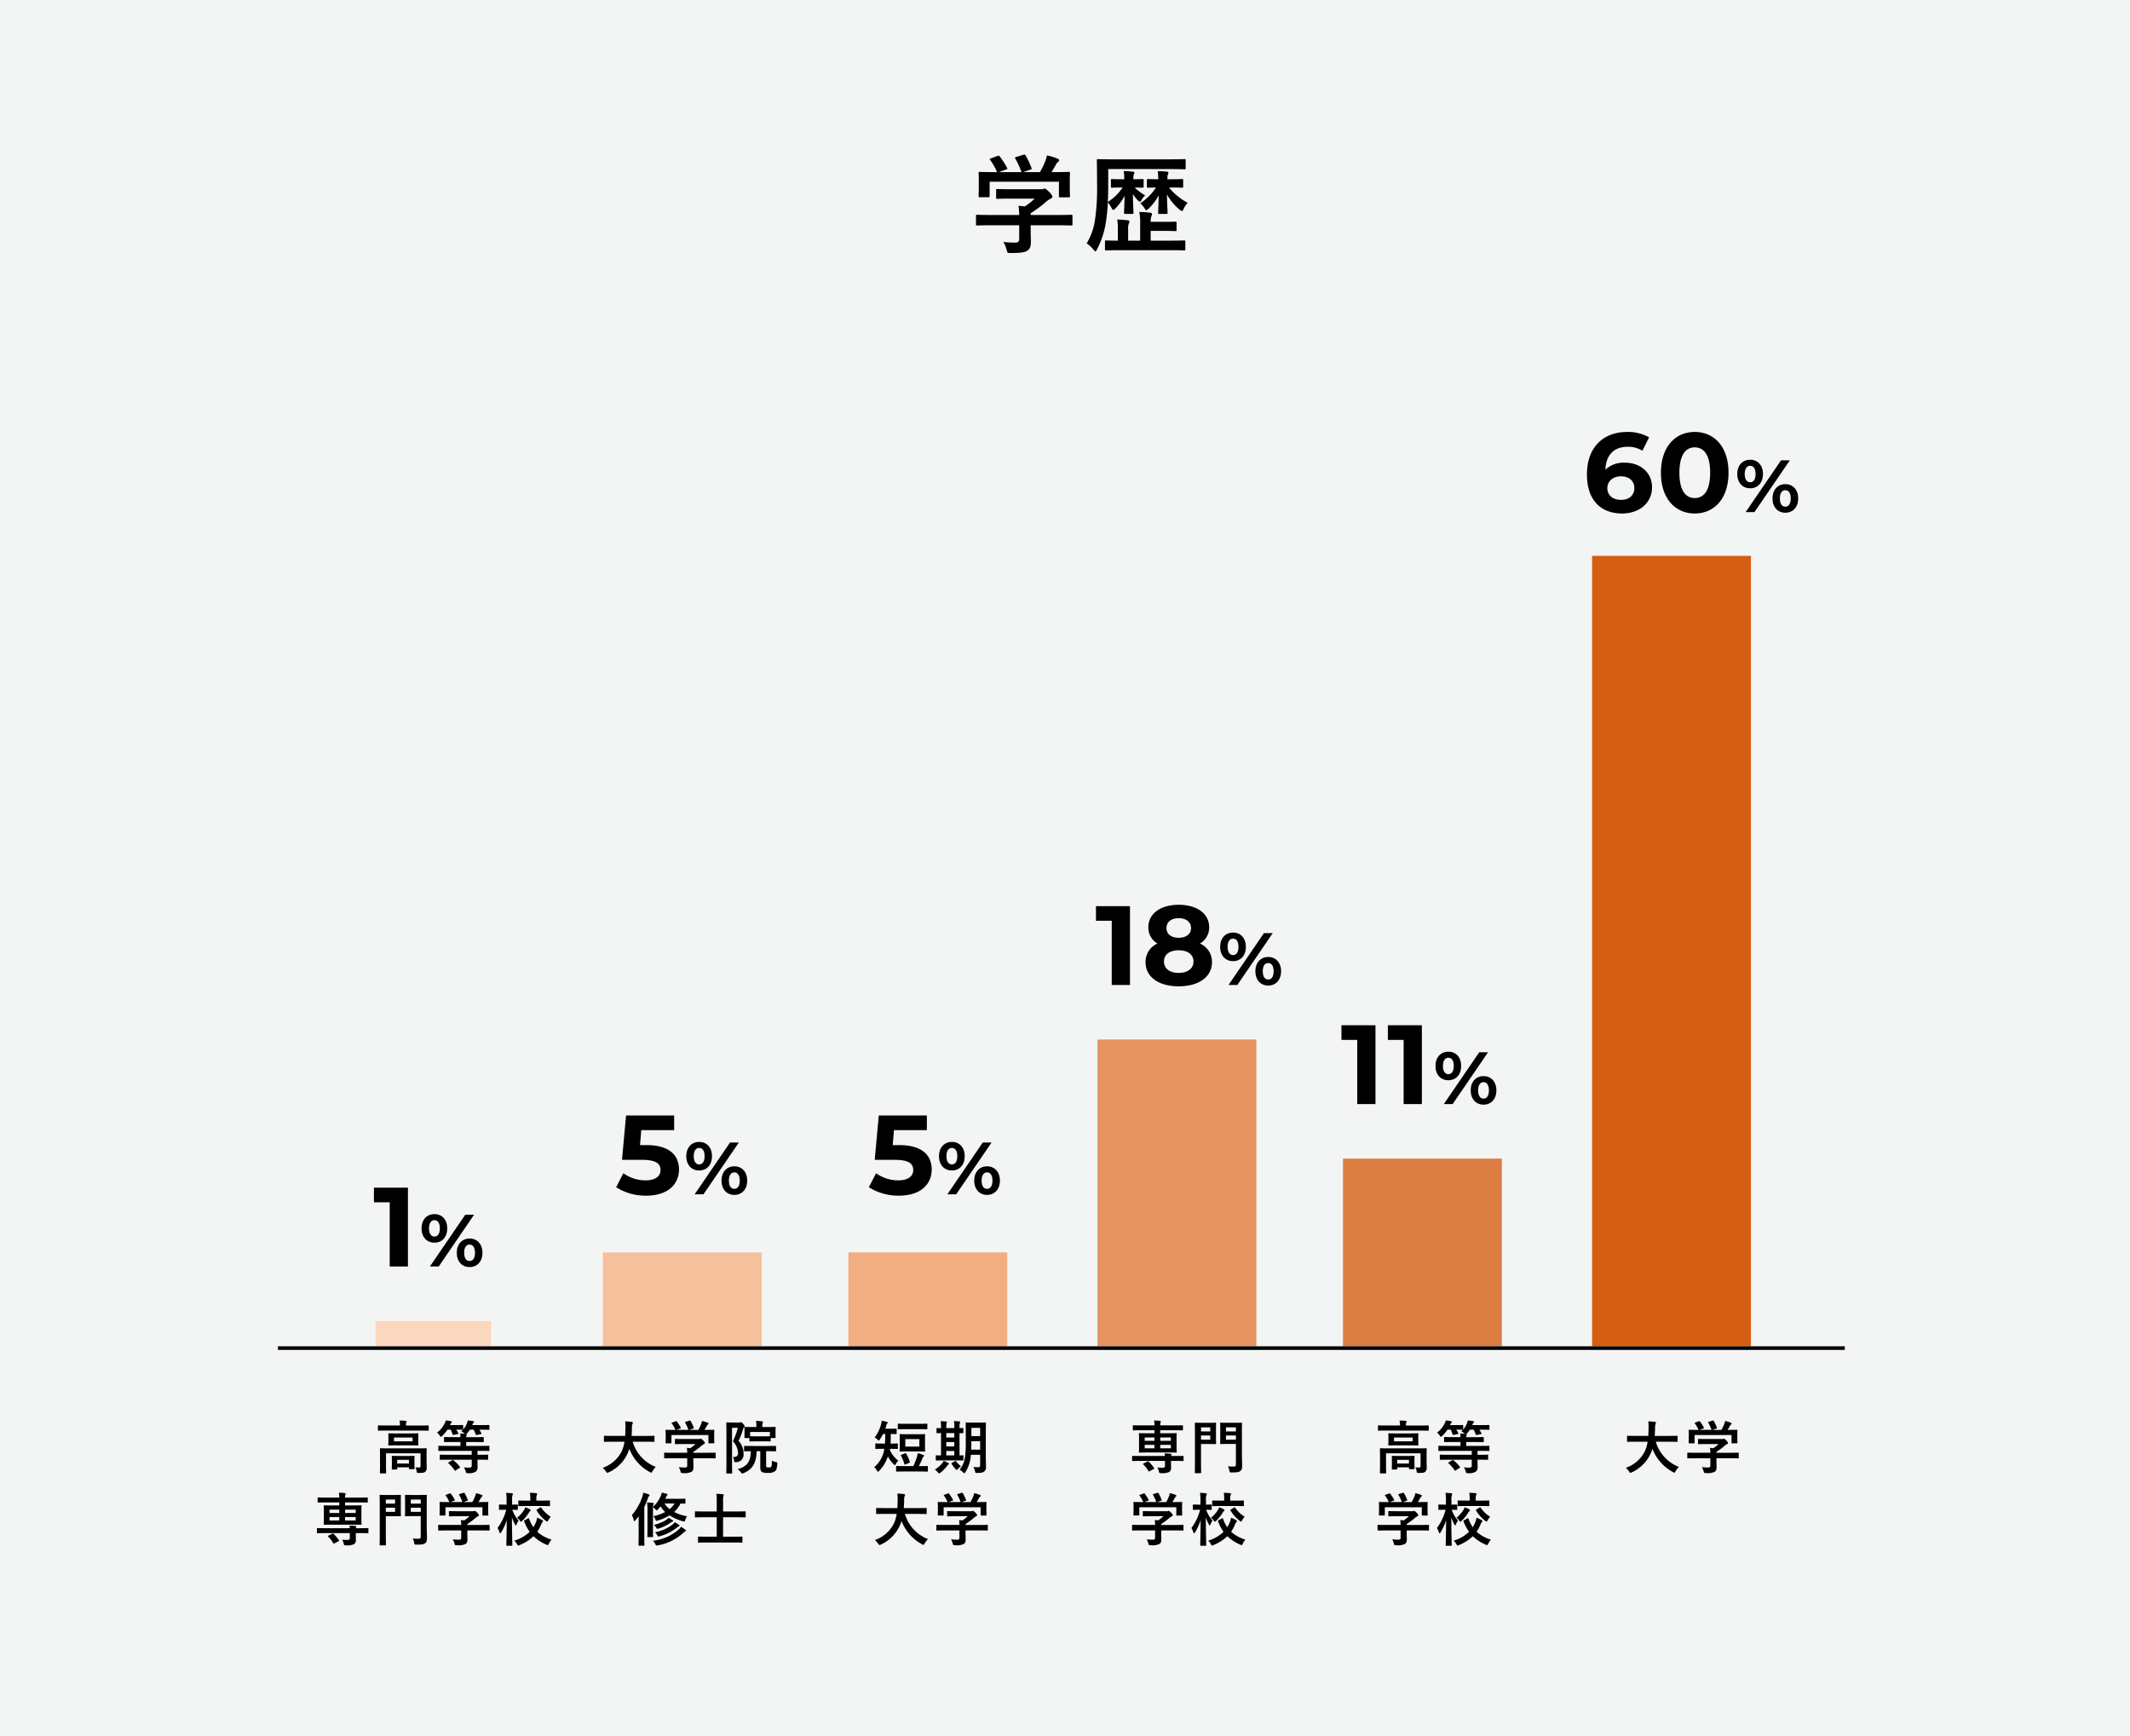 <svg xmlns="http://www.w3.org/2000/svg" width="590" height="481" viewBox="0 0 590 481">
  <g id="グループ_1" data-name="グループ 1" transform="translate(-976 -1142)">
    <path id="長方形_767_のコピー_10" data-name="長方形 767 のコピー 10" d="M0,0H590V481H0Z" transform="translate(976 1142)" fill="#f3f4f4"/>
    <path id="パス_2" data-name="パス 2" d="M-9.712-7.552a9.671,9.671,0,0,1-.864,2.832A9.261,9.261,0,0,1-15.76-.32,4.956,4.956,0,0,1-14.848.688c.176.272.24.368.368.368A1.278,1.278,0,0,0-14.1.928a10.5,10.5,0,0,0,5.12-4.992A9.3,9.3,0,0,0-8.368-5.6,12.26,12.26,0,0,0-2.672.864a1.029,1.029,0,0,0,.368.16c.128,0,.192-.128.336-.4a5.336,5.336,0,0,1,.928-1.2,10.681,10.681,0,0,1-6.4-6.976h3.824c1.44,0,1.936.032,2.032.032.16,0,.176-.016.176-.192V-9.024c0-.16-.016-.176-.176-.176-.1,0-.592.032-2.032.032H-7.744c.064-.688.08-1.424.1-2.208A2.768,2.768,0,0,1-7.5-12.5a.672.672,0,0,0,.1-.336c0-.112-.128-.192-.288-.224a18.409,18.409,0,0,0-1.84-.128,12.535,12.535,0,0,1,.08,1.856c-.016.784-.032,1.5-.08,2.16H-13.2c-1.44,0-1.936-.032-2.032-.032-.16,0-.176.016-.176.176v1.312c0,.176.016.192.176.192.1,0,.592-.032,2.032-.032ZM7.664-2.976v2c0,.448-.176.56-.624.56a15.566,15.566,0,0,1-1.712-.1A4.826,4.826,0,0,1,5.808.656c.128.48.128.464.624.464A4.512,4.512,0,0,0,8.88.768C9.264.5,9.392.144,9.392-.544c0-.416-.032-1.008-.032-1.392v-1.04h4c1.424,0,1.9.032,2,.032.16,0,.176-.016.176-.176V-4.352c0-.16-.016-.176-.176-.176-.1,0-.576.032-2,.032h-4v-.256A18.954,18.954,0,0,0,11.6-6.416a3.829,3.829,0,0,1,.768-.528A.255.255,0,0,0,12.56-7.2c0-.144-.128-.352-.448-.688-.4-.384-.56-.512-.688-.512a.521.521,0,0,0-.208.064,1,1,0,0,1-.384.032H6.5c-1.472,0-1.984-.032-2.064-.032-.16,0-.176.016-.176.176v1.12c0,.144.016.16.176.16.08,0,.592-.032,2.064-.032H9.952A10.013,10.013,0,0,1,8.5-5.76l-.928-.1a11.568,11.568,0,0,1,.1,1.36H3.456c-1.424,0-1.9-.032-2-.032-.16,0-.176.016-.176.176V-3.12c0,.16.016.176.176.176.1,0,.576-.032,2-.032ZM3.488-12.864c-.192.064-.208.1-.112.24A9.285,9.285,0,0,1,4.4-10.832H3.968c-1.488,0-2.016-.032-2.112-.032-.176,0-.192.016-.192.176,0,.112.032.4.032.992V-9.1c0,1.44-.032,1.7-.032,1.808,0,.16.016.176.192.176H3.12c.16,0,.176-.016.176-.176V-9.408h10.24V-7.3c0,.176.016.192.176.192h1.264c.176,0,.192-.016.192-.192,0-.1-.032-.352-.032-1.792v-.736c0-.464.032-.768.032-.864,0-.16-.016-.176-.192-.176-.1,0-.624.032-2.112.032h-.416c.24-.384.432-.72.656-1.136a1.2,1.2,0,0,1,.3-.368.3.3,0,0,0,.16-.24c0-.1-.08-.176-.224-.24a8.038,8.038,0,0,0-1.584-.48,5.3,5.3,0,0,1-.24.848,12.645,12.645,0,0,1-.784,1.616H8.272l1.04-.368c.224-.08.224-.1.176-.24a12.491,12.491,0,0,0-.88-1.856c-.08-.128-.128-.16-.32-.1l-1.056.32c-.192.064-.24.08-.144.24a12.375,12.375,0,0,1,.912,2H4.672l1.056-.384c.224-.08.224-.1.144-.256A12.029,12.029,0,0,0,4.8-13.136c-.1-.128-.144-.16-.352-.08Z" transform="translate(1442.092 1548.994)"/>
    <path id="パス_3" data-name="パス 3" d="M-1.936-3.744c0-1.168.032-1.728.032-1.824,0-.16-.016-.176-.176-.176-.112,0-.64.032-2.16.032h-8.288c-1.52,0-2.048-.032-2.16-.032-.16,0-.176.016-.176.176,0,.1.032.576.032,1.7v3.1c0,1.232-.032,1.712-.032,1.808,0,.16.016.176.176.176h1.376c.16,0,.176-.016.176-.176,0-.08-.032-.624-.032-1.808V-4.352H-3.6v3.5c0,.336-.144.448-.4.448A8.919,8.919,0,0,1-5.024-.464,3.724,3.724,0,0,1-4.688.592c.08.464.1.5.592.5,1.152,0,1.52-.08,1.808-.336A1.473,1.473,0,0,0-1.9-.4c0-.5-.032-1.168-.032-2.032ZM-10.3-9.856c-1.456,0-1.968-.032-2.064-.032-.16,0-.176.016-.176.176,0,.112.032.352.032,1.04V-7.7c0,.656-.032.912-.032,1.008,0,.16.016.176.176.176.1,0,.608-.032,2.064-.032h3.856c1.456,0,1.968.032,2.064.032.16,0,.176-.016.176-.176,0-.1-.032-.352-.032-1.008v-.976c0-.688.032-.928.032-1.04,0-.16-.016-.176-.176-.176-.1,0-.608.032-2.064.032Zm4.5,2.192H-10.96V-8.72h5.152Zm2.256-2.976c1.44,0,1.936.032,2.032.032.16,0,.176-.016.176-.176V-11.9c0-.16-.016-.176-.176-.176-.1,0-.592.032-2.032.032h-4.1V-12.1a3.182,3.182,0,0,1,.064-.768.96.96,0,0,0,.112-.32c0-.08-.1-.144-.256-.16-.544-.048-1.1-.08-1.7-.08A5.483,5.483,0,0,1-9.312-12.1v.048H-13.2c-1.44,0-1.936-.032-2.032-.032-.16,0-.176.016-.176.176v1.12c0,.16.016.176.176.176.1,0,.592-.032,2.032-.032ZM-10.24.144c.16,0,.176-.016.176-.176V-.464h3.248v.336c0,.16.016.176.192.176H-5.44c.16,0,.176-.016.176-.176,0-.1-.032-.352-.032-1.792v-.7c0-.464.032-.752.032-.848,0-.16-.016-.176-.176-.176-.112,0-.528.032-1.728.032h-2.5c-1.216,0-1.632-.032-1.728-.032-.16,0-.176.016-.176.176,0,.1.032.4.032,1.008v.592c0,1.472-.032,1.728-.032,1.84,0,.16.016.176.176.176Zm.176-2.688h3.248V-1.52h-3.248Zm20.64-.032v1.552c0,.48-.176.64-.64.64A10.242,10.242,0,0,1,8.384-.448,3.577,3.577,0,0,1,8.912.672c.112.48.112.48.608.48a3.59,3.59,0,0,0,2.144-.4A1.5,1.5,0,0,0,12.192-.64c0-.528-.016-1.136-.016-1.7v-.24h.656c1.5,0,2.016.032,2.112.032.16,0,.176-.016.176-.176V-3.776c0-.176-.016-.192-.176-.192-.1,0-.608.032-2.112.032h-.656V-5.024h1.1c1.44,0,1.936.032,2.032.032.144,0,.16-.016.16-.176V-6.256c0-.16-.016-.176-.16-.176-.1,0-.592.032-2.032.032H9.04V-7.472h2.48c1.584,0,2.128.032,2.224.032.144,0,.16-.016.16-.176V-8.672c0-.16-.016-.176-.16-.176-.1,0-.64.032-2.224.032H9.04a1.377,1.377,0,0,1,.08-.48.593.593,0,0,0,.064-.24c0-.048-.048-.1-.112-.128A1.445,1.445,0,0,0,9.3-9.888a8.417,8.417,0,0,0,.768-1.008h1.024a6.81,6.81,0,0,1,.576,1.312c.048.176.08.192.32.144l1.1-.208c.208-.032.24-.08.176-.224a7.123,7.123,0,0,0-.592-1.024h.5c1.5,0,2.032.032,2.128.032.16,0,.176-.016.176-.176V-12c0-.176-.016-.192-.176-.192-.1,0-.624.032-2.128.032H10.72a2.137,2.137,0,0,1,.112-.288,1.214,1.214,0,0,1,.24-.368.361.361,0,0,0,.128-.256c0-.064-.048-.144-.224-.176-.384-.08-.992-.16-1.488-.208a3.52,3.52,0,0,1-.256.816,5.589,5.589,0,0,1-1.024,1.7V-12c0-.176-.016-.192-.192-.192-.1,0-.528.032-1.84.032H4.56a1.615,1.615,0,0,1,.112-.24.781.781,0,0,1,.256-.384.352.352,0,0,0,.144-.256c0-.08-.064-.16-.224-.192-.448-.1-1.008-.176-1.456-.224a3.226,3.226,0,0,1-.288.768A7.635,7.635,0,0,1,.976-10.064a3.61,3.61,0,0,1,.736.8c.144.224.224.32.32.32s.192-.08.352-.224A9.612,9.612,0,0,0,3.856-10.9h.88a7.357,7.357,0,0,1,.528,1.3c.048.176.08.192.32.144L6.7-9.664c.208-.032.224-.08.16-.224A7.719,7.719,0,0,0,6.3-10.9c1.2,0,1.616.032,1.712.032h.112a5.913,5.913,0,0,1-.448.448,3.992,3.992,0,0,1,.88.56l.112.112c-.368-.048-.832-.08-1.3-.1a5.9,5.9,0,0,1,.08,1.024H5.312c-1.568,0-2.128-.032-2.224-.032-.16,0-.176.016-.176.176v1.056c0,.16.016.176.176.176.1,0,.656-.032,2.224-.032H7.456V-6.4H3.536c-1.44,0-1.92-.032-2.016-.032-.176,0-.192.016-.192.176v1.088c0,.16.016.176.192.176.1,0,.576-.032,2.016-.032h7.04v1.088H4c-1.488,0-2-.032-2.1-.032-.16,0-.176.016-.176.192V-2.72c0,.16.016.176.176.176.1,0,.608-.032,2.1-.032Zm-6.368.72c-.192.128-.208.16-.08.272A10.807,10.807,0,0,1,5.856.384c.08.144.1.128.32-.016L7.216-.32c.176-.128.176-.16.064-.288a9.823,9.823,0,0,0-1.792-1.84c-.064-.048-.1-.08-.144-.08s-.1.032-.192.1ZM-9.136,17.024v2c0,.448-.176.56-.624.56a15.566,15.566,0,0,1-1.712-.1,4.826,4.826,0,0,1,.48,1.168c.128.48.128.464.624.464a4.512,4.512,0,0,0,2.448-.352c.384-.272.512-.624.512-1.312,0-.416-.032-1.008-.032-1.392v-1.04h4c1.424,0,1.9.032,2,.032.16,0,.176-.016.176-.176V15.648c0-.16-.016-.176-.176-.176-.1,0-.576.032-2,.032h-4v-.256A18.954,18.954,0,0,0-5.2,13.584a3.829,3.829,0,0,1,.768-.528A.255.255,0,0,0-4.24,12.8c0-.144-.128-.352-.448-.688-.4-.384-.56-.512-.688-.512a.521.521,0,0,0-.208.064,1,1,0,0,1-.384.032H-10.3c-1.472,0-1.984-.032-2.064-.032-.16,0-.176.016-.176.176v1.12c0,.144.016.16.176.16.08,0,.592-.032,2.064-.032h3.456A10.013,10.013,0,0,1-8.3,14.24l-.928-.1a11.568,11.568,0,0,1,.1,1.36h-4.208c-1.424,0-1.9-.032-2-.032-.16,0-.176.016-.176.176V16.88c0,.16.016.176.176.176.1,0,.576-.032,2-.032Zm-4.176-9.888c-.192.064-.208.1-.112.24A9.285,9.285,0,0,1-12.4,9.168h-.432c-1.488,0-2.016-.032-2.112-.032-.176,0-.192.016-.192.176,0,.112.032.4.032.992V10.9c0,1.44-.032,1.7-.032,1.808,0,.16.016.176.192.176h1.264c.16,0,.176-.016.176-.176V10.592h10.24V12.7c0,.176.016.192.176.192h1.264c.176,0,.192-.016.192-.192,0-.1-.032-.352-.032-1.792v-.736c0-.464.032-.768.032-.864,0-.16-.016-.176-.192-.176-.1,0-.624.032-2.112.032h-.416c.24-.384.432-.72.656-1.136a1.2,1.2,0,0,1,.3-.368.3.3,0,0,0,.16-.24c0-.1-.08-.176-.224-.24A8.038,8.038,0,0,0-5.04,6.7a5.3,5.3,0,0,1-.24.848,12.645,12.645,0,0,1-.784,1.616H-8.528l1.04-.368c.224-.08.224-.1.176-.24A12.491,12.491,0,0,0-8.192,6.7c-.08-.128-.128-.16-.32-.1l-1.056.32c-.192.064-.24.08-.144.24a12.375,12.375,0,0,1,.912,2h-3.328l1.056-.384c.224-.08.224-.1.144-.256A12.029,12.029,0,0,0-12,6.864c-.1-.128-.144-.16-.352-.08ZM4.832,21.264c.176,0,.192-.016.192-.192,0-.272-.1-3.52-.112-7.68a10.452,10.452,0,0,0,.864,2c.1.176.16.256.224.256s.112-.1.192-.288a4.286,4.286,0,0,1,.576-1.04A10.224,10.224,0,0,1,5.008,11.3c.944,0,1.264.032,1.36.032.16,0,.176-.016.176-.192V10c0-.144-.016-.16-.176-.16-.1,0-.416.032-1.408.032v-1.1a4.041,4.041,0,0,1,.112-1.536.82.82,0,0,0,.1-.352c0-.08-.112-.144-.272-.16a15.365,15.365,0,0,0-1.6-.112A12.2,12.2,0,0,1,3.424,8.8V9.872H3.056c-1.1,0-1.456-.032-1.552-.032-.16,0-.176.016-.176.16v1.136c0,.176.016.192.176.192.1,0,.448-.032,1.552-.032h.272a14.439,14.439,0,0,1-2.4,5.056,5.265,5.265,0,0,1,.544,1.2c.064.192.112.272.176.272.08,0,.16-.08.256-.24a13.391,13.391,0,0,0,1.568-3.456c-.016,3.68-.112,6.672-.112,6.944,0,.176.016.192.176.192Zm3.632-7.072c-.208.112-.24.128-.176.288a12.3,12.3,0,0,0,1.536,2.928,10.4,10.4,0,0,1-4.272,2.448,3.229,3.229,0,0,1,.768.96c.144.272.208.384.32.384a1.052,1.052,0,0,0,.384-.128,11.821,11.821,0,0,0,3.856-2.448,12,12,0,0,0,3.568,2.336,1.1,1.1,0,0,0,.368.128c.128,0,.192-.112.32-.384a5.107,5.107,0,0,1,.736-1.136,10.443,10.443,0,0,1-3.952-2.176,11.2,11.2,0,0,0,1.072-1.984,2.027,2.027,0,0,1,.368-.672.437.437,0,0,0,.176-.32c0-.08-.064-.144-.224-.24A8.959,8.959,0,0,0,11.9,13.5a5.4,5.4,0,0,1-.4,1.376,7.681,7.681,0,0,1-.656,1.248A9.958,9.958,0,0,1,9.68,13.792c-.064-.176-.1-.208-.288-.112Zm4.688-3.936c1.5,0,2.016.032,2.112.032.176,0,.192-.016.192-.176V8.9c0-.16-.016-.176-.192-.176-.1,0-.608.032-2.112.032H11.68V8.288A2.5,2.5,0,0,1,11.808,7.2a.75.75,0,0,0,.1-.336c0-.064-.112-.144-.272-.16-.528-.064-1.152-.1-1.744-.112A9.233,9.233,0,0,1,10,8.288v.464H8.976c-1.5,0-2.032-.032-2.128-.032-.16,0-.176.016-.176.176v1.216c0,.16.016.176.176.176.1,0,.624-.032,2.128-.032Zm-1.264.944c-.192.112-.224.144-.128.288a10.132,10.132,0,0,0,2.576,2.9c.16.128.256.192.336.192.1,0,.16-.1.288-.352a4.827,4.827,0,0,1,.72-.992,8.533,8.533,0,0,1-2.624-2.5c-.112-.16-.144-.16-.336-.048Zm-3.28-.592a3.749,3.749,0,0,1-.352.768A8.4,8.4,0,0,1,6.336,13.5a3.581,3.581,0,0,1,.768.784c.144.224.224.336.3.336s.176-.1.352-.256a10.288,10.288,0,0,0,1.792-2.192,2.324,2.324,0,0,1,.384-.5.356.356,0,0,0,.16-.272c0-.1-.08-.16-.24-.256A10.379,10.379,0,0,0,8.608,10.608Z" transform="translate(1373.092 1548.994)"/>
    <path id="パス_4" data-name="パス 4" d="M-13.344-3.6c-1.424,0-1.9-.032-2-.032-.16,0-.16.016-.16.176V-2.4c0,.176,0,.192.16.192.1,0,.576-.032,2-.032H-6.4V-.864c0,.368-.192.512-.656.512-.32,0-.88-.016-1.456-.064a3.855,3.855,0,0,1,.448,1.2c.1.368.112.368.592.368A4.736,4.736,0,0,0-5.312.864,1.18,1.18,0,0,0-4.72-.32c0-.56-.016-1.056-.016-1.7V-2.24h1.328c1.424,0,1.9.032,2,.032.16,0,.16-.016.16-.192V-3.456c0-.16,0-.176-.16-.176-.1,0-.576.032-2,.032H-4.736a.678.678,0,0,1,.064-.192.53.53,0,0,0,.08-.24c0-.08-.08-.16-.224-.176A13.235,13.235,0,0,0-6.5-4.32a5.944,5.944,0,0,1,.1.72Zm7.776-.976c1.568,0,2.128.032,2.24.032.16,0,.176-.016.176-.176,0-.1-.032-.512-.032-1.44V-8.32c0-.928.032-1.344.032-1.44,0-.16-.016-.176-.176-.176-.112,0-.672.032-2.24.032H-7.712v-.832h4.064c1.456,0,1.952.032,2.048.032.16,0,.176-.016.176-.176v-1.04c0-.176-.016-.192-.176-.192-.1,0-.592.032-2.048.032H-7.712a2.115,2.115,0,0,1,.08-.768,1.045,1.045,0,0,0,.08-.32c0-.1-.064-.144-.208-.16-.544-.064-1.088-.1-1.648-.112a10.2,10.2,0,0,1,.1,1.36H-13.1c-1.44,0-1.936-.032-2.032-.032-.16,0-.176.016-.176.192v1.04c0,.16.016.176.176.176.1,0,.592-.032,2.032-.032h3.792V-9.9H-11.2c-1.568,0-2.128-.032-2.224-.032-.176,0-.192.016-.192.176,0,.112.032.512.032,1.488V-6.16c0,.928-.032,1.328-.032,1.44,0,.16.016.176.192.176.1,0,.656-.032,2.224-.032Zm.8-1.152H-7.712v-.96h2.944Zm0-3.008v.928H-7.712v-.928Zm-7.248,3.008v-.96h2.7v.96Zm0-2.08v-.928h2.7v.928Zm-.3,6.256c-.176.1-.208.144-.08.288A9.357,9.357,0,0,1-10.976.576c.1.16.128.144.32.032l1.12-.592c.192-.1.224-.144.128-.288A11.247,11.247,0,0,0-10.9-2.032c-.128-.112-.16-.128-.352-.032ZM14.912-10.56c0-1.344.032-2,.032-2.1,0-.16-.016-.176-.176-.176-.1,0-.512.032-1.744.032H10.8c-1.232,0-1.632-.032-1.728-.032-.176,0-.192.016-.192.176,0,.112.032.512.032,1.5v2.576c0,.992-.032,1.392-.032,1.5,0,.16.016.176.192.176.1,0,.5-.032,1.728-.032h2.448V-1.3c0,.48-.144.624-.656.624a14.778,14.778,0,0,1-1.552-.08,4.4,4.4,0,0,1,.4,1.2c.1.512.112.512.624.512,1.664,0,2.064-.112,2.448-.432s.464-.7.464-1.472c0-.784-.064-2.064-.064-3.184ZM10.5-8.128V-9.28h2.752v1.152Zm2.752-3.408V-10.4H10.5v-1.136ZM3.9-12.8c-1.152,0-1.744-.032-1.856-.032-.16,0-.176.016-.176.176,0,.112.032,1.216.032,3.392v6.88C1.9-.208,1.872.864,1.872.976c0,.16.016.176.176.176H3.44c.16,0,.176-.016.176-.176,0-.112-.032-1.184-.032-3.36V-6.928H6.032c1.008,0,1.456.032,1.552.032.16,0,.176-.016.176-.176,0-.1-.032-.592-.032-1.616v-2.336c0-1.04.032-1.536.032-1.632,0-.16-.016-.176-.176-.176-.1,0-.544.032-1.552.032Zm2.24,4.672H3.584V-9.28h2.56Zm0-3.408V-10.4H3.584v-1.136Zm-15.28,28.56v2c0,.448-.176.56-.624.56a15.566,15.566,0,0,1-1.712-.1,4.826,4.826,0,0,1,.48,1.168c.128.48.128.464.624.464a4.512,4.512,0,0,0,2.448-.352c.384-.272.512-.624.512-1.312,0-.416-.032-1.008-.032-1.392v-1.04h4c1.424,0,1.9.032,2,.032.16,0,.176-.016.176-.176V15.648c0-.16-.016-.176-.176-.176-.1,0-.576.032-2,.032h-4v-.256A18.954,18.954,0,0,0-5.2,13.584a3.829,3.829,0,0,1,.768-.528A.255.255,0,0,0-4.24,12.8c0-.144-.128-.352-.448-.688-.4-.384-.56-.512-.688-.512a.521.521,0,0,0-.208.064,1,1,0,0,1-.384.032H-10.3c-1.472,0-1.984-.032-2.064-.032-.16,0-.176.016-.176.176v1.12c0,.144.016.16.176.16.08,0,.592-.032,2.064-.032h3.456A10.013,10.013,0,0,1-8.3,14.24l-.928-.1a11.568,11.568,0,0,1,.1,1.36h-4.208c-1.424,0-1.9-.032-2-.032-.16,0-.176.016-.176.176V16.88c0,.16.016.176.176.176.1,0,.576-.032,2-.032Zm-4.176-9.888c-.192.064-.208.1-.112.24A9.285,9.285,0,0,1-12.4,9.168h-.432c-1.488,0-2.016-.032-2.112-.032-.176,0-.192.016-.192.176,0,.112.032.4.032.992V10.9c0,1.44-.032,1.7-.032,1.808,0,.16.016.176.192.176h1.264c.16,0,.176-.016.176-.176V10.592h10.24V12.7c0,.176.016.192.176.192h1.264c.176,0,.192-.016.192-.192,0-.1-.032-.352-.032-1.792v-.736c0-.464.032-.768.032-.864,0-.16-.016-.176-.192-.176-.1,0-.624.032-2.112.032h-.416c.24-.384.432-.72.656-1.136a1.2,1.2,0,0,1,.3-.368.3.3,0,0,0,.16-.24c0-.1-.08-.176-.224-.24A8.038,8.038,0,0,0-5.04,6.7a5.3,5.3,0,0,1-.24.848,12.645,12.645,0,0,1-.784,1.616H-8.528l1.04-.368c.224-.08.224-.1.176-.24A12.491,12.491,0,0,0-8.192,6.7c-.08-.128-.128-.16-.32-.1l-1.056.32c-.192.064-.24.08-.144.24a12.375,12.375,0,0,1,.912,2h-3.328l1.056-.384c.224-.08.224-.1.144-.256A12.029,12.029,0,0,0-12,6.864c-.1-.128-.144-.16-.352-.08ZM4.832,21.264c.176,0,.192-.016.192-.192,0-.272-.1-3.52-.112-7.68a10.452,10.452,0,0,0,.864,2c.1.176.16.256.224.256s.112-.1.192-.288a4.286,4.286,0,0,1,.576-1.04A10.224,10.224,0,0,1,5.008,11.3c.944,0,1.264.032,1.36.032.16,0,.176-.016.176-.192V10c0-.144-.016-.16-.176-.16-.1,0-.416.032-1.408.032v-1.1a4.041,4.041,0,0,1,.112-1.536.82.82,0,0,0,.1-.352c0-.08-.112-.144-.272-.16a15.365,15.365,0,0,0-1.6-.112A12.2,12.2,0,0,1,3.424,8.8V9.872H3.056c-1.1,0-1.456-.032-1.552-.032-.16,0-.176.016-.176.16v1.136c0,.176.016.192.176.192.1,0,.448-.032,1.552-.032h.272a14.439,14.439,0,0,1-2.4,5.056,5.265,5.265,0,0,1,.544,1.2c.064.192.112.272.176.272.08,0,.16-.08.256-.24a13.391,13.391,0,0,0,1.568-3.456c-.016,3.68-.112,6.672-.112,6.944,0,.176.016.192.176.192Zm3.632-7.072c-.208.112-.24.128-.176.288a12.3,12.3,0,0,0,1.536,2.928,10.4,10.4,0,0,1-4.272,2.448,3.229,3.229,0,0,1,.768.96c.144.272.208.384.32.384a1.052,1.052,0,0,0,.384-.128,11.821,11.821,0,0,0,3.856-2.448,12,12,0,0,0,3.568,2.336,1.1,1.1,0,0,0,.368.128c.128,0,.192-.112.32-.384a5.107,5.107,0,0,1,.736-1.136,10.443,10.443,0,0,1-3.952-2.176,11.2,11.2,0,0,0,1.072-1.984,2.027,2.027,0,0,1,.368-.672.437.437,0,0,0,.176-.32c0-.08-.064-.144-.224-.24A8.959,8.959,0,0,0,11.9,13.5a5.4,5.4,0,0,1-.4,1.376,7.681,7.681,0,0,1-.656,1.248A9.958,9.958,0,0,1,9.68,13.792c-.064-.176-.1-.208-.288-.112Zm4.688-3.936c1.5,0,2.016.032,2.112.032.176,0,.192-.016.192-.176V8.9c0-.16-.016-.176-.192-.176-.1,0-.608.032-2.112.032H11.68V8.288A2.5,2.5,0,0,1,11.808,7.2a.75.75,0,0,0,.1-.336c0-.064-.112-.144-.272-.16-.528-.064-1.152-.1-1.744-.112A9.233,9.233,0,0,1,10,8.288v.464H8.976c-1.5,0-2.032-.032-2.128-.032-.16,0-.176.016-.176.176v1.216c0,.16.016.176.176.176.1,0,.624-.032,2.128-.032Zm-1.264.944c-.192.112-.224.144-.128.288a10.132,10.132,0,0,0,2.576,2.9c.16.128.256.192.336.192.1,0,.16-.1.288-.352a4.827,4.827,0,0,1,.72-.992,8.533,8.533,0,0,1-2.624-2.5c-.112-.16-.144-.16-.336-.048Zm-3.28-.592a3.749,3.749,0,0,1-.352.768A8.4,8.4,0,0,1,6.336,13.5a3.581,3.581,0,0,1,.768.784c.144.224.224.336.3.336s.176-.1.352-.256a10.288,10.288,0,0,0,1.792-2.192,2.324,2.324,0,0,1,.384-.5.356.356,0,0,0,.16-.272c0-.1-.08-.16-.24-.256A10.379,10.379,0,0,0,8.608,10.608Z" transform="translate(1305.092 1548.994)"/>
    <path id="パス_5" data-name="パス 5" d="M-11.3-5.584c1.232,0,1.632.032,1.728.032.176,0,.192-.016.192-.192V-6.912c0-.144-.016-.16-.192-.16-.1,0-.5.032-1.728.032h-.112c.048-.816.064-1.712.064-2.656.992,0,1.36.032,1.456.032.16,0,.176-.016.176-.176v-1.168c0-.16-.016-.176-.176-.176-.1,0-.48.032-1.648.032H-12.88a8.128,8.128,0,0,0,.272-.816,1.473,1.473,0,0,1,.256-.624c.112-.112.144-.176.144-.272,0-.112-.1-.16-.256-.208a10.12,10.12,0,0,0-1.408-.288,5.265,5.265,0,0,1-.176,1.024A10.608,10.608,0,0,1-15.824-8.72a2.754,2.754,0,0,1,.816.576c.176.176.272.256.352.256.1,0,.16-.112.3-.336A12.231,12.231,0,0,0-13.488-9.7h.624c-.016.976-.048,1.872-.1,2.656h-.752c-1.232,0-1.648-.032-1.744-.032-.16,0-.176.016-.176.16v1.168c0,.176.016.192.176.192.1,0,.512-.032,1.744-.032h.576c-.032.24-.08.464-.128.672a8.027,8.027,0,0,1-2.672,4.4,3.362,3.362,0,0,1,.752.944c.128.224.208.336.3.336.08,0,.176-.1.336-.256a10.618,10.618,0,0,0,2.4-4,8.568,8.568,0,0,0,1.6,2.176c.16.16.24.24.32.24.1,0,.16-.112.288-.336a3.97,3.97,0,0,1,.672-.88A7.815,7.815,0,0,1-11.616-5.28l.064-.3Zm4.464-4.048c-1.328,0-1.776-.032-1.888-.032-.16,0-.176.016-.176.176,0,.1.032.464.032,1.328v1.808c0,.88-.032,1.232-.032,1.328,0,.176.016.192.176.192.112,0,.56-.032,1.888-.032H-3.9c1.312,0,1.776.032,1.872.032.176,0,.192-.016.192-.192,0-.1-.032-.448-.032-1.328V-8.16c0-.864.032-1.232.032-1.328,0-.16-.016-.176-.192-.176-.1,0-.56.032-1.872.032Zm3.408,3.424h-3.9v-2.08h3.9Zm.08,6.9c1.488,0,2,.032,2.1.032.16,0,.176-.016.176-.192v-1.2c0-.144-.016-.16-.176-.16-.1,0-.608.032-2.1.032h-.224a20.092,20.092,0,0,0,.96-2.064,1.511,1.511,0,0,1,.32-.56.405.405,0,0,0,.16-.272c0-.1-.08-.144-.208-.192a11.082,11.082,0,0,0-1.552-.5,5.264,5.264,0,0,1-.224,1.056A19.839,19.839,0,0,1-5.1-.8H-7.6c-1.488,0-2-.032-2.1-.032-.16,0-.176.016-.176.16v1.2c0,.176.016.192.176.192.1,0,.608-.032,2.1-.032Zm-.08-11.728c1.456,0,1.952.032,2.048.032.144,0,.16-.016.16-.176v-1.2c0-.16-.016-.176-.16-.176-.1,0-.592.032-2.048.032H-7.2c-1.456,0-1.952-.032-2.048-.032-.144,0-.16.016-.16.176v1.2c0,.16.016.176.16.176.1,0,.592-.032,2.048-.032Zm-4.96,7.1c-.208.08-.224.112-.144.256a9.961,9.961,0,0,1,.944,2.32c.064.16.08.192.3.1l1.072-.448c.176-.08.192-.112.144-.272A11.853,11.853,0,0,0-7.088-4.256c-.08-.144-.112-.176-.3-.1Zm23.36-6.128c0-1.664.032-2.544.032-2.64,0-.176-.016-.192-.176-.192-.1,0-.48.032-1.648.032H11.216c-1.152,0-1.536-.032-1.648-.032-.16,0-.176.016-.176.192,0,.1.032.976.032,2.64v2.64c0,4.368-.352,5.856-1.712,7.616A4.167,4.167,0,0,1,8.7.944c.16.16.24.24.32.24s.16-.1.288-.3a9.837,9.837,0,0,0,1.52-4.816h2.576v2.88c0,.4-.144.56-.5.56-.4,0-.88-.016-1.376-.048A3.369,3.369,0,0,1,11.968.592c.1.5.1.5.624.5,1.2,0,1.632-.144,1.968-.416A1.6,1.6,0,0,0,15.024-.64c0-.64-.048-1.456-.048-2.208Zm-4.048,4.7c.032-.608.048-1.3.048-2.048V-7.7h2.432V-5.36Zm2.48-6.032V-9.12H10.976v-2.272ZM6.656-2.384c1.376,0,1.856.032,1.952.032.144,0,.16-.016.16-.176V-3.616c0-.16-.016-.176-.16-.176-.064,0-.336.016-.912.032V-9.936c.56,0,.832.016.9.016.144,0,.16-.016.16-.16v-1.1c0-.16-.016-.176-.16-.176-.064,0-.336.016-.9.032v-.288a3.738,3.738,0,0,1,.1-1.12.947.947,0,0,0,.08-.3c0-.08-.08-.128-.224-.144-.464-.064-1.008-.08-1.5-.112a9.042,9.042,0,0,1,.1,1.664v.3H4.032v-.288a3.816,3.816,0,0,1,.08-1.1.748.748,0,0,0,.1-.3c0-.1-.1-.128-.224-.144-.448-.048-1.024-.08-1.52-.1a8.939,8.939,0,0,1,.1,1.664v.272c-.7,0-.992-.032-1.056-.032-.176,0-.192.016-.192.176v1.1c0,.144.016.16.192.16.064,0,.352-.016,1.056-.032V-3.76c-.88,0-1.2-.032-1.28-.032-.16,0-.176.016-.176.176v1.088c0,.16.016.176.176.176.1,0,.576-.032,2-.032ZM4.032-3.76V-4.992H6.24V-3.76Zm0-4.96V-9.952H6.24V-8.72Zm0,2.464v-1.2H6.24v1.2ZM4.24-.832c.144-.192.208-.32.352-.4.128-.064.176-.144.176-.224,0-.1-.064-.16-.224-.24a9.615,9.615,0,0,0-1.232-.56,3.476,3.476,0,0,1-.384.624A7.327,7.327,0,0,1,.848.144,4.05,4.05,0,0,1,1.68.928c.16.192.256.288.352.288s.192-.064.352-.176A10.255,10.255,0,0,0,4.24-.832ZM5.568-1.7c-.128.08-.16.144-.064.288A8.608,8.608,0,0,0,6.656.08c.128.128.208.192.272.192.08,0,.144-.08.272-.24a4.487,4.487,0,0,1,.88-.784A9.4,9.4,0,0,1,6.72-2.144c-.048-.08-.08-.112-.128-.112a.5.5,0,0,0-.192.1ZM-9.712,12.448a9.671,9.671,0,0,1-.864,2.832,9.261,9.261,0,0,1-5.184,4.4,4.956,4.956,0,0,1,.912,1.008c.176.272.24.368.368.368a1.278,1.278,0,0,0,.384-.128,10.5,10.5,0,0,0,5.12-4.992A9.3,9.3,0,0,0-8.368,14.4a12.26,12.26,0,0,0,5.7,6.464,1.029,1.029,0,0,0,.368.16c.128,0,.192-.128.336-.4a5.336,5.336,0,0,1,.928-1.2,10.681,10.681,0,0,1-6.4-6.976h3.824c1.44,0,1.936.032,2.032.032.16,0,.176-.016.176-.192V10.976c0-.16-.016-.176-.176-.176-.1,0-.592.032-2.032.032H-7.744c.064-.688.08-1.424.1-2.208A2.768,2.768,0,0,1-7.5,7.5a.672.672,0,0,0,.1-.336c0-.112-.128-.192-.288-.224a18.409,18.409,0,0,0-1.84-.128,12.535,12.535,0,0,1,.08,1.856c-.016.784-.032,1.5-.08,2.16H-13.2c-1.44,0-1.936-.032-2.032-.032-.16,0-.176.016-.176.176v1.312c0,.176.016.192.176.192.1,0,.592-.032,2.032-.032ZM7.664,17.024v2c0,.448-.176.56-.624.56a15.566,15.566,0,0,1-1.712-.1,4.826,4.826,0,0,1,.48,1.168c.128.48.128.464.624.464a4.512,4.512,0,0,0,2.448-.352c.384-.272.512-.624.512-1.312,0-.416-.032-1.008-.032-1.392v-1.04h4c1.424,0,1.9.032,2,.032.16,0,.176-.016.176-.176V15.648c0-.16-.016-.176-.176-.176-.1,0-.576.032-2,.032h-4v-.256a18.954,18.954,0,0,0,2.24-1.664,3.829,3.829,0,0,1,.768-.528.255.255,0,0,0,.192-.256c0-.144-.128-.352-.448-.688-.4-.384-.56-.512-.688-.512a.521.521,0,0,0-.208.064,1,1,0,0,1-.384.032H6.5c-1.472,0-1.984-.032-2.064-.032-.16,0-.176.016-.176.176v1.12c0,.144.016.16.176.16.08,0,.592-.032,2.064-.032H9.952A10.013,10.013,0,0,1,8.5,14.24l-.928-.1a11.568,11.568,0,0,1,.1,1.36H3.456c-1.424,0-1.9-.032-2-.032-.16,0-.176.016-.176.176V16.88c0,.16.016.176.176.176.1,0,.576-.032,2-.032ZM3.488,7.136c-.192.064-.208.1-.112.24A9.285,9.285,0,0,1,4.4,9.168H3.968c-1.488,0-2.016-.032-2.112-.032-.176,0-.192.016-.192.176,0,.112.032.4.032.992V10.9c0,1.44-.032,1.7-.032,1.808,0,.16.016.176.192.176H3.12c.16,0,.176-.016.176-.176V10.592h10.24V12.7c0,.176.016.192.176.192h1.264c.176,0,.192-.016.192-.192,0-.1-.032-.352-.032-1.792v-.736c0-.464.032-.768.032-.864,0-.16-.016-.176-.192-.176-.1,0-.624.032-2.112.032h-.416c.24-.384.432-.72.656-1.136a1.2,1.2,0,0,1,.3-.368.3.3,0,0,0,.16-.24c0-.1-.08-.176-.224-.24A8.038,8.038,0,0,0,11.76,6.7a5.3,5.3,0,0,1-.24.848,12.645,12.645,0,0,1-.784,1.616H8.272L9.312,8.8c.224-.08.224-.1.176-.24A12.491,12.491,0,0,0,8.608,6.7c-.08-.128-.128-.16-.32-.1l-1.056.32c-.192.064-.24.08-.144.24a12.375,12.375,0,0,1,.912,2H4.672l1.056-.384c.224-.08.224-.1.144-.256A12.029,12.029,0,0,0,4.8,6.864c-.1-.128-.144-.16-.352-.08Z" transform="translate(1234.092 1548.994)"/>
    <path id="パス_6" data-name="パス 6" d="M-18.112-7.552a9.671,9.671,0,0,1-.864,2.832A9.261,9.261,0,0,1-24.16-.32,4.956,4.956,0,0,1-23.248.688c.176.272.24.368.368.368A1.278,1.278,0,0,0-22.5.928a10.5,10.5,0,0,0,5.12-4.992A9.3,9.3,0,0,0-16.768-5.6a12.26,12.26,0,0,0,5.7,6.464,1.029,1.029,0,0,0,.368.16c.128,0,.192-.128.336-.4a5.336,5.336,0,0,1,.928-1.2,10.681,10.681,0,0,1-6.4-6.976h3.824c1.44,0,1.936.032,2.032.032.16,0,.176-.016.176-.192V-9.024c0-.16-.016-.176-.176-.176-.1,0-.592.032-2.032.032h-4.128c.064-.688.08-1.424.1-2.208A2.768,2.768,0,0,1-15.9-12.5a.672.672,0,0,0,.1-.336c0-.112-.128-.192-.288-.224a18.409,18.409,0,0,0-1.84-.128,12.535,12.535,0,0,1,.08,1.856c-.016.784-.032,1.5-.08,2.16H-21.6c-1.44,0-1.936-.032-2.032-.032-.16,0-.176.016-.176.176v1.312c0,.176.016.192.176.192.1,0,.592-.032,2.032-.032ZM-.736-2.976v2c0,.448-.176.56-.624.56a15.566,15.566,0,0,1-1.712-.1A4.826,4.826,0,0,1-2.592.656c.128.48.128.464.624.464A4.512,4.512,0,0,0,.48.768C.864.5.992.144.992-.544.992-.96.96-1.552.96-1.936v-1.04h4c1.424,0,1.9.032,2,.032.16,0,.176-.016.176-.176V-4.352c0-.16-.016-.176-.176-.176-.1,0-.576.032-2,.032h-4v-.256A18.954,18.954,0,0,0,3.2-6.416a3.829,3.829,0,0,1,.768-.528A.255.255,0,0,0,4.16-7.2c0-.144-.128-.352-.448-.688-.4-.384-.56-.512-.688-.512a.521.521,0,0,0-.208.064,1,1,0,0,1-.384.032H-1.9c-1.472,0-1.984-.032-2.064-.032-.16,0-.176.016-.176.176v1.12c0,.144.016.16.176.16.08,0,.592-.032,2.064-.032H1.552A10.013,10.013,0,0,1,.1-5.76l-.928-.1a11.568,11.568,0,0,1,.1,1.36H-4.944c-1.424,0-1.9-.032-2-.032-.16,0-.176.016-.176.176V-3.12c0,.16.016.176.176.176.1,0,.576-.032,2-.032Zm-4.176-9.888c-.192.064-.208.1-.112.24A9.285,9.285,0,0,1-4-10.832h-.432c-1.488,0-2.016-.032-2.112-.032-.176,0-.192.016-.192.176,0,.112.032.4.032.992V-9.1c0,1.44-.032,1.7-.032,1.808,0,.16.016.176.192.176H-5.28c.16,0,.176-.016.176-.176V-9.408H5.136V-7.3c0,.176.016.192.176.192H6.576c.176,0,.192-.016.192-.192,0-.1-.032-.352-.032-1.792v-.736c0-.464.032-.768.032-.864,0-.16-.016-.176-.192-.176-.1,0-.624.032-2.112.032H4.048c.24-.384.432-.72.656-1.136a1.2,1.2,0,0,1,.3-.368.3.3,0,0,0,.16-.24c0-.1-.08-.176-.224-.24A8.038,8.038,0,0,0,3.36-13.3a5.3,5.3,0,0,1-.24.848,12.645,12.645,0,0,1-.784,1.616H-.128L.912-11.2c.224-.08.224-.1.176-.24A12.491,12.491,0,0,0,.208-13.3c-.08-.128-.128-.16-.32-.1l-1.056.32c-.192.064-.24.08-.144.24a12.375,12.375,0,0,1,.912,2H-3.728l1.056-.384c.224-.08.224-.1.144-.256A12.029,12.029,0,0,0-3.6-13.136c-.1-.128-.144-.16-.352-.08Zm16.464-.016c-.784,0-1.168-.032-1.28-.032-.16,0-.176.016-.176.176,0,.112.032,1.216.032,3.472v6.928c0,2.224-.032,3.328-.032,3.424,0,.144.016.16.176.16h1.264c.16,0,.176-.016.176-.16,0-.1-.032-1.248-.032-3.44v-9.056h1.6A19.843,19.843,0,0,1,11.92-7.68a5.015,5.015,0,0,1,1.424,3.232c0,.832-.432,1.168-1.44,1.12a1.852,1.852,0,0,1,.336.96c.048.5.048.5.544.464a2.027,2.027,0,0,0,2.08-2.24,5.038,5.038,0,0,0-1.376-3.648A20.334,20.334,0,0,0,14.72-10.96a1.066,1.066,0,0,1,.3-.624.415.415,0,0,0,.144-.288c0-.1-.048-.256-.384-.64-.368-.4-.5-.464-.608-.464a.4.4,0,0,0-.208.048.737.737,0,0,1-.32.048ZM19.5-4.928V-.48c0,.8.16,1.1.464,1.312a3.17,3.17,0,0,0,1.584.24A3.212,3.212,0,0,0,23.456.7c.464-.3.672-.768.752-2.1.016-.416.016-.448-.4-.528a3.393,3.393,0,0,1-1.072-.4c-.032,1.136-.048,1.472-.208,1.7-.112.144-.224.192-.656.192-.336,0-.528-.016-.624-.1-.128-.1-.128-.192-.128-.528V-4.928h.448c1.5,0,2.032.032,2.128.032.16,0,.176-.016.176-.176V-6.208c0-.176-.016-.192-.176-.192-.1,0-.624.032-2.128.032H17.312c-1.52,0-2.032-.032-2.128-.032-.16,0-.176.016-.176.192v1.136c0,.16.016.176.176.176.08,0,.528-.016,1.7-.032C16.832-2.016,15.808-.64,13.216.032a4.168,4.168,0,0,1,.928.912c.176.24.24.32.352.32a1.278,1.278,0,0,0,.384-.128C17.456.064,18.416-1.84,18.5-4.928Zm1.008-2.736c1.2,0,1.6.032,1.7.032.16,0,.176-.016.176-.176v-.768h1.184c.176,0,.192-.016.192-.176,0-.112-.032-.3-.032-1.5v-.56c0-.352.032-.592.032-.688,0-.144-.016-.16-.192-.16-.1,0-.64.032-2.144.032h-1.36v-.192a2.339,2.339,0,0,1,.1-.944.613.613,0,0,0,.08-.3c0-.064-.1-.128-.256-.144-.544-.064-1.088-.112-1.68-.128a7.328,7.328,0,0,1,.112,1.552v.16H17.44c-1.5,0-2.048-.032-2.144-.032-.176,0-.192.016-.192.16,0,.112.032.336.032.8v.448c0,1.2-.032,1.392-.032,1.5,0,.16.016.176.192.176H16.48v.768c0,.16.016.176.176.176.1,0,.5-.032,1.712-.032Zm-3.824-2.592H22.16v1.168c-.144.016-.576.032-1.648.032H18.368c-1.136,0-1.552-.032-1.68-.032ZM-1.232,8.384c0-.144-.016-.16-.16-.16-.1,0-.544.032-1.888.032H-6.832l.208-.416a2.169,2.169,0,0,1,.3-.528.358.358,0,0,0,.128-.24c0-.1-.08-.16-.192-.192-.512-.144-.912-.24-1.408-.336a4.4,4.4,0,0,1-.3.976A8.9,8.9,0,0,1-10.208,10.5a1.716,1.716,0,0,1,.08-.56A1.182,1.182,0,0,0-10,9.584c0-.1-.128-.176-.272-.192a15.694,15.694,0,0,0-1.584-.112,14.329,14.329,0,0,1,.112,2.064V16.48c0,1.408-.032,2.1-.032,2.192,0,.176.016.192.176.192h1.232c.16,0,.176-.016.176-.192,0-.1-.032-.784-.032-2.192v-5.9a2.6,2.6,0,0,1,.672.592c.16.192.24.288.336.288.08,0,.176-.1.352-.256.272-.288.528-.576.752-.848a7.131,7.131,0,0,0,1.28,1.568,13.84,13.84,0,0,1-3.28,1.152,3.068,3.068,0,0,1,.544.88c.128.288.176.4.336.4a1.365,1.365,0,0,0,.336-.08,13.784,13.784,0,0,0,3.264-1.424A13.957,13.957,0,0,0-1.92,14.48a1.449,1.449,0,0,0,.352.08c.144,0,.176-.112.288-.448a3.407,3.407,0,0,1,.512-1.024,12.054,12.054,0,0,1-3.6-1.184A7.8,7.8,0,0,0-2.592,9.568c.816.016,1.12.032,1.2.032.144,0,.16-.016.16-.192ZM-4.256,9.568A5.993,5.993,0,0,1-5.6,11.12,6.982,6.982,0,0,1-7.04,9.568Zm-9.936,9.072c0,1.568-.032,2.336-.032,2.432,0,.16.016.176.176.176h1.28c.16,0,.176-.016.176-.176,0-.08-.032-.864-.032-2.432V10.512a21.108,21.108,0,0,0,.96-2.3,1.683,1.683,0,0,1,.32-.672c.112-.1.16-.16.16-.272,0-.128-.064-.176-.24-.24a9.256,9.256,0,0,0-1.5-.448,5.41,5.41,0,0,1-.256,1.12,15.209,15.209,0,0,1-2.9,5.1,4.576,4.576,0,0,1,.528,1.376c.048.192.112.288.176.288.08,0,.16-.08.288-.224q.48-.576.912-1.152c-.016.72-.016,1.488-.016,2.08Zm3.968,1.232a3.485,3.485,0,0,1,.688,1.008c.112.24.16.32.3.32a2.391,2.391,0,0,0,.352-.048,14.014,14.014,0,0,0,7.1-3.5,2.931,2.931,0,0,1,.512-.368c.112-.048.176-.112.176-.208,0-.08-.048-.144-.144-.224A9.033,9.033,0,0,0-2.448,16a3.466,3.466,0,0,1-.576.7A13,13,0,0,1-10.224,19.872Zm.56-2.352a3.285,3.285,0,0,1,.672.9c.112.208.16.3.288.3a1.42,1.42,0,0,0,.384-.1A13.205,13.205,0,0,0-3.6,16.24a1.883,1.883,0,0,1,.576-.352A.2.2,0,0,0-2.88,15.7c0-.08-.016-.128-.128-.208a9.388,9.388,0,0,0-1.184-.752,3.162,3.162,0,0,1-.592.64A11.478,11.478,0,0,1-9.664,17.52Zm3.728-4a2.5,2.5,0,0,1-.592.56,11.179,11.179,0,0,1-3.44,1.408,3.578,3.578,0,0,1,.656.8c.112.208.144.288.288.288a1.712,1.712,0,0,0,.368-.08,11.734,11.734,0,0,0,3.328-1.632,1.819,1.819,0,0,1,.528-.272c.112-.032.176-.1.176-.176s-.032-.128-.128-.192A10.511,10.511,0,0,0-5.936,13.52Zm18.16,6.848c1.536,0,2.064.032,2.16.032.16,0,.176-.016.176-.176V18.9c0-.16-.016-.176-.176-.176-.1,0-.624.032-2.16.032H9.2V13.376h4.048c1.44,0,1.936.032,2.032.032.16,0,.176-.016.176-.176V11.92c0-.176-.016-.192-.176-.192-.1,0-.592.032-2.032.032H9.2V8.736a3.948,3.948,0,0,1,.1-1.248.787.787,0,0,0,.08-.32c0-.1-.1-.16-.24-.176C8.592,6.928,7.9,6.9,7.312,6.88A8.813,8.813,0,0,1,7.44,8.832V11.76H3.6c-1.44,0-1.936-.032-2.032-.032-.16,0-.176.016-.176.192v1.312c0,.16.016.176.176.176.1,0,.592-.032,2.032-.032H7.44v5.376H4.592c-1.552,0-2.064-.032-2.16-.032-.16,0-.176.016-.176.176v1.328c0,.16.016.176.176.176.1,0,.608-.032,2.16-.032Z" transform="translate(1167.092 1548.994)"/>
    <path id="パス_10" data-name="パス 10" d="M-1.936-3.744c0-1.168.032-1.728.032-1.824,0-.16-.016-.176-.176-.176-.112,0-.64.032-2.16.032h-8.288c-1.52,0-2.048-.032-2.16-.032-.16,0-.176.016-.176.176,0,.1.032.576.032,1.7v3.1c0,1.232-.032,1.712-.032,1.808,0,.16.016.176.176.176h1.376c.16,0,.176-.016.176-.176,0-.08-.032-.624-.032-1.808V-4.352H-3.6v3.5c0,.336-.144.448-.4.448A8.919,8.919,0,0,1-5.024-.464,3.724,3.724,0,0,1-4.688.592c.08.464.1.5.592.5,1.152,0,1.52-.08,1.808-.336A1.473,1.473,0,0,0-1.9-.4c0-.5-.032-1.168-.032-2.032ZM-10.3-9.856c-1.456,0-1.968-.032-2.064-.032-.16,0-.176.016-.176.176,0,.112.032.352.032,1.04V-7.7c0,.656-.032.912-.032,1.008,0,.16.016.176.176.176.1,0,.608-.032,2.064-.032h3.856c1.456,0,1.968.032,2.064.032.16,0,.176-.016.176-.176,0-.1-.032-.352-.032-1.008v-.976c0-.688.032-.928.032-1.04,0-.16-.016-.176-.176-.176-.1,0-.608.032-2.064.032Zm4.5,2.192H-10.96V-8.72h5.152Zm2.256-2.976c1.44,0,1.936.032,2.032.032.16,0,.176-.016.176-.176V-11.9c0-.16-.016-.176-.176-.176-.1,0-.592.032-2.032.032h-4.1V-12.1a3.182,3.182,0,0,1,.064-.768.96.96,0,0,0,.112-.32c0-.08-.1-.144-.256-.16-.544-.048-1.1-.08-1.7-.08A5.483,5.483,0,0,1-9.312-12.1v.048H-13.2c-1.44,0-1.936-.032-2.032-.032-.16,0-.176.016-.176.176v1.12c0,.16.016.176.176.176.1,0,.592-.032,2.032-.032ZM-10.24.144c.16,0,.176-.016.176-.176V-.464h3.248v.336c0,.16.016.176.192.176H-5.44c.16,0,.176-.016.176-.176,0-.1-.032-.352-.032-1.792v-.7c0-.464.032-.752.032-.848,0-.16-.016-.176-.176-.176-.112,0-.528.032-1.728.032h-2.5c-1.216,0-1.632-.032-1.728-.032-.16,0-.176.016-.176.176,0,.1.032.4.032,1.008v.592c0,1.472-.032,1.728-.032,1.84,0,.16.016.176.176.176Zm.176-2.688h3.248V-1.52h-3.248Zm20.64-.032v1.552c0,.48-.176.64-.64.64A10.242,10.242,0,0,1,8.384-.448,3.577,3.577,0,0,1,8.912.672c.112.48.112.48.608.48a3.59,3.59,0,0,0,2.144-.4A1.5,1.5,0,0,0,12.192-.64c0-.528-.016-1.136-.016-1.7v-.24h.656c1.5,0,2.016.032,2.112.032.16,0,.176-.016.176-.176V-3.776c0-.176-.016-.192-.176-.192-.1,0-.608.032-2.112.032h-.656V-5.024h1.1c1.44,0,1.936.032,2.032.032.144,0,.16-.016.16-.176V-6.256c0-.16-.016-.176-.16-.176-.1,0-.592.032-2.032.032H9.04V-7.472h2.48c1.584,0,2.128.032,2.224.032.144,0,.16-.016.16-.176V-8.672c0-.16-.016-.176-.16-.176-.1,0-.64.032-2.224.032H9.04a1.377,1.377,0,0,1,.08-.48.593.593,0,0,0,.064-.24c0-.048-.048-.1-.112-.128A1.445,1.445,0,0,0,9.3-9.888a8.417,8.417,0,0,0,.768-1.008h1.024a6.81,6.81,0,0,1,.576,1.312c.048.176.08.192.32.144l1.1-.208c.208-.032.24-.08.176-.224a7.123,7.123,0,0,0-.592-1.024h.5c1.5,0,2.032.032,2.128.032.16,0,.176-.016.176-.176V-12c0-.176-.016-.192-.176-.192-.1,0-.624.032-2.128.032H10.72a2.137,2.137,0,0,1,.112-.288,1.214,1.214,0,0,1,.24-.368.361.361,0,0,0,.128-.256c0-.064-.048-.144-.224-.176-.384-.08-.992-.16-1.488-.208a3.52,3.52,0,0,1-.256.816,5.589,5.589,0,0,1-1.024,1.7V-12c0-.176-.016-.192-.192-.192-.1,0-.528.032-1.84.032H4.56a1.615,1.615,0,0,1,.112-.24.781.781,0,0,1,.256-.384.352.352,0,0,0,.144-.256c0-.08-.064-.16-.224-.192-.448-.1-1.008-.176-1.456-.224a3.226,3.226,0,0,1-.288.768A7.635,7.635,0,0,1,.976-10.064a3.61,3.61,0,0,1,.736.8c.144.224.224.32.32.32s.192-.08.352-.224A9.612,9.612,0,0,0,3.856-10.9h.88a7.357,7.357,0,0,1,.528,1.3c.048.176.08.192.32.144L6.7-9.664c.208-.032.224-.08.16-.224A7.719,7.719,0,0,0,6.3-10.9c1.2,0,1.616.032,1.712.032h.112a5.913,5.913,0,0,1-.448.448,3.992,3.992,0,0,1,.88.56l.112.112c-.368-.048-.832-.08-1.3-.1a5.9,5.9,0,0,1,.08,1.024H5.312c-1.568,0-2.128-.032-2.224-.032-.16,0-.176.016-.176.176v1.056c0,.16.016.176.176.176.1,0,.656-.032,2.224-.032H7.456V-6.4H3.536c-1.44,0-1.92-.032-2.016-.032-.176,0-.192.016-.192.176v1.088c0,.16.016.176.192.176.1,0,.576-.032,2.016-.032h7.04v1.088H4c-1.488,0-2-.032-2.1-.032-.16,0-.176.016-.176.192V-2.72c0,.16.016.176.176.176.1,0,.608-.032,2.1-.032Zm-6.368.72c-.192.128-.208.16-.08.272A10.807,10.807,0,0,1,5.856.384c.08.144.1.128.32-.016L7.216-.32c.176-.128.176-.16.064-.288a9.823,9.823,0,0,0-1.792-1.84c-.064-.048-.1-.08-.144-.08s-.1.032-.192.1ZM-30.144,16.4c-1.424,0-1.9-.032-2-.032-.16,0-.16.016-.16.176V17.6c0,.176,0,.192.16.192.1,0,.576-.032,2-.032H-23.2v1.376c0,.368-.192.512-.656.512-.32,0-.88-.016-1.456-.064a3.855,3.855,0,0,1,.448,1.2c.1.368.112.368.592.368a4.736,4.736,0,0,0,2.16-.288,1.18,1.18,0,0,0,.592-1.184c0-.56-.016-1.056-.016-1.7V17.76h1.328c1.424,0,1.9.032,2,.032.16,0,.16-.016.16-.192V16.544c0-.16,0-.176-.16-.176-.1,0-.576.032-2,.032h-1.328a.677.677,0,0,1,.064-.192.53.53,0,0,0,.08-.24c0-.08-.08-.16-.224-.176a13.235,13.235,0,0,0-1.68-.112,5.944,5.944,0,0,1,.1.72Zm7.776-.976c1.568,0,2.128.032,2.24.032.16,0,.176-.016.176-.176,0-.1-.032-.512-.032-1.44V11.68c0-.928.032-1.344.032-1.44,0-.16-.016-.176-.176-.176-.112,0-.672.032-2.24.032h-2.144V9.264h4.064c1.456,0,1.952.032,2.048.032.16,0,.176-.016.176-.176V8.08c0-.176-.016-.192-.176-.192-.1,0-.592.032-2.048.032h-4.064a2.115,2.115,0,0,1,.08-.768,1.045,1.045,0,0,0,.08-.32c0-.1-.064-.144-.208-.16-.544-.064-1.088-.1-1.648-.112a10.2,10.2,0,0,1,.1,1.36H-29.9c-1.44,0-1.936-.032-2.032-.032-.16,0-.176.016-.176.192V9.12c0,.16.016.176.176.176.1,0,.592-.032,2.032-.032h3.792V10.1H-28c-1.568,0-2.128-.032-2.224-.032-.176,0-.192.016-.192.176,0,.112.032.512.032,1.488V13.84c0,.928-.032,1.328-.032,1.44,0,.16.016.176.192.176.1,0,.656-.032,2.224-.032Zm.8-1.152h-2.944v-.96h2.944Zm0-3.008v.928h-2.944v-.928Zm-7.248,3.008v-.96h2.7v.96Zm0-2.08v-.928h2.7v.928Zm-.3,6.256c-.176.1-.208.144-.08.288a9.357,9.357,0,0,1,1.424,1.84c.1.16.128.144.32.032l1.12-.592c.192-.1.224-.144.128-.288a11.247,11.247,0,0,0-1.488-1.76c-.128-.112-.16-.128-.352-.032ZM-1.888,9.44c0-1.344.032-2,.032-2.1,0-.16-.016-.176-.176-.176-.1,0-.512.032-1.744.032H-6c-1.232,0-1.632-.032-1.728-.032-.176,0-.192.016-.192.176,0,.112.032.512.032,1.5v2.576c0,.992-.032,1.392-.032,1.5,0,.16.016.176.192.176.1,0,.5-.032,1.728-.032h2.448V18.7c0,.48-.144.624-.656.624a14.778,14.778,0,0,1-1.552-.08,4.4,4.4,0,0,1,.4,1.2c.1.512.112.512.624.512,1.664,0,2.064-.112,2.448-.432s.464-.7.464-1.472c0-.784-.064-2.064-.064-3.184ZM-6.3,11.872V10.72h2.752v1.152Zm2.752-3.408V9.6H-6.3V8.464ZM-12.9,7.2c-1.152,0-1.744-.032-1.856-.032-.16,0-.176.016-.176.176,0,.112.032,1.216.032,3.392v6.88c0,2.176-.032,3.248-.032,3.36,0,.16.016.176.176.176h1.392c.16,0,.176-.016.176-.176,0-.112-.032-1.184-.032-3.36V13.072h2.448c1.008,0,1.456.032,1.552.032.16,0,.176-.016.176-.176,0-.1-.032-.592-.032-1.616V8.976c0-1.04.032-1.536.032-1.632,0-.16-.016-.176-.176-.176-.1,0-.544.032-1.552.032Zm2.24,4.672h-2.56V10.72h2.56Zm0-3.408V9.6h-2.56V8.464Zm18.32,8.56v2c0,.448-.176.56-.624.56a15.566,15.566,0,0,1-1.712-.1,4.826,4.826,0,0,1,.48,1.168c.128.48.128.464.624.464a4.512,4.512,0,0,0,2.448-.352c.384-.272.512-.624.512-1.312,0-.416-.032-1.008-.032-1.392v-1.04h4c1.424,0,1.9.032,2,.032.16,0,.176-.016.176-.176V15.648c0-.16-.016-.176-.176-.176-.1,0-.576.032-2,.032h-4v-.256a18.954,18.954,0,0,0,2.24-1.664,3.829,3.829,0,0,1,.768-.528.255.255,0,0,0,.192-.256c0-.144-.128-.352-.448-.688-.4-.384-.56-.512-.688-.512a.521.521,0,0,0-.208.064,1,1,0,0,1-.384.032H6.5c-1.472,0-1.984-.032-2.064-.032-.16,0-.176.016-.176.176v1.12c0,.144.016.16.176.16.08,0,.592-.032,2.064-.032H9.952A10.013,10.013,0,0,1,8.5,14.24l-.928-.1a11.568,11.568,0,0,1,.1,1.36H3.456c-1.424,0-1.9-.032-2-.032-.16,0-.176.016-.176.176V16.88c0,.16.016.176.176.176.1,0,.576-.032,2-.032ZM3.488,7.136c-.192.064-.208.1-.112.24A9.285,9.285,0,0,1,4.4,9.168H3.968c-1.488,0-2.016-.032-2.112-.032-.176,0-.192.016-.192.176,0,.112.032.4.032.992V10.9c0,1.44-.032,1.7-.032,1.808,0,.16.016.176.192.176H3.12c.16,0,.176-.016.176-.176V10.592h10.24V12.7c0,.176.016.192.176.192h1.264c.176,0,.192-.016.192-.192,0-.1-.032-.352-.032-1.792v-.736c0-.464.032-.768.032-.864,0-.16-.016-.176-.192-.176-.1,0-.624.032-2.112.032h-.416c.24-.384.432-.72.656-1.136a1.2,1.2,0,0,1,.3-.368.3.3,0,0,0,.16-.24c0-.1-.08-.176-.224-.24A8.038,8.038,0,0,0,11.76,6.7a5.3,5.3,0,0,1-.24.848,12.645,12.645,0,0,1-.784,1.616H8.272L9.312,8.8c.224-.08.224-.1.176-.24A12.491,12.491,0,0,0,8.608,6.7c-.08-.128-.128-.16-.32-.1l-1.056.32c-.192.064-.24.08-.144.24a12.375,12.375,0,0,1,.912,2H4.672l1.056-.384c.224-.08.224-.1.144-.256A12.029,12.029,0,0,0,4.8,6.864c-.1-.128-.144-.16-.352-.08ZM21.632,21.264c.176,0,.192-.016.192-.192,0-.272-.1-3.52-.112-7.68a10.452,10.452,0,0,0,.864,2c.1.176.16.256.224.256s.112-.1.192-.288a4.286,4.286,0,0,1,.576-1.04,10.224,10.224,0,0,1-1.76-3.024c.944,0,1.264.032,1.36.032.16,0,.176-.016.176-.192V10c0-.144-.016-.16-.176-.16-.1,0-.416.032-1.408.032v-1.1a4.041,4.041,0,0,1,.112-1.536.82.82,0,0,0,.1-.352c0-.08-.112-.144-.272-.16a15.365,15.365,0,0,0-1.6-.112A12.2,12.2,0,0,1,20.224,8.8V9.872h-.368c-1.1,0-1.456-.032-1.552-.032-.16,0-.176.016-.176.16v1.136c0,.176.016.192.176.192.1,0,.448-.032,1.552-.032h.272a14.439,14.439,0,0,1-2.4,5.056,5.265,5.265,0,0,1,.544,1.2c.064.192.112.272.176.272.08,0,.16-.08.256-.24a13.391,13.391,0,0,0,1.568-3.456c-.016,3.68-.112,6.672-.112,6.944,0,.176.016.192.176.192Zm3.632-7.072c-.208.112-.24.128-.176.288a12.3,12.3,0,0,0,1.536,2.928,10.4,10.4,0,0,1-4.272,2.448,3.229,3.229,0,0,1,.768.96c.144.272.208.384.32.384a1.052,1.052,0,0,0,.384-.128,11.821,11.821,0,0,0,3.856-2.448,12,12,0,0,0,3.568,2.336,1.1,1.1,0,0,0,.368.128c.128,0,.192-.112.32-.384a5.107,5.107,0,0,1,.736-1.136,10.443,10.443,0,0,1-3.952-2.176,11.194,11.194,0,0,0,1.072-1.984,2.027,2.027,0,0,1,.368-.672.437.437,0,0,0,.176-.32c0-.08-.064-.144-.224-.24A8.959,8.959,0,0,0,28.7,13.5a5.4,5.4,0,0,1-.4,1.376,7.681,7.681,0,0,1-.656,1.248,9.958,9.958,0,0,1-1.168-2.336c-.064-.176-.1-.208-.288-.112Zm4.688-3.936c1.5,0,2.016.032,2.112.032.176,0,.192-.016.192-.176V8.9c0-.16-.016-.176-.192-.176-.1,0-.608.032-2.112.032H28.48V8.288A2.5,2.5,0,0,1,28.608,7.2a.75.75,0,0,0,.1-.336c0-.064-.112-.144-.272-.16-.528-.064-1.152-.1-1.744-.112a9.233,9.233,0,0,1,.112,1.7v.464H25.776c-1.5,0-2.032-.032-2.128-.032-.16,0-.176.016-.176.176v1.216c0,.16.016.176.176.176.1,0,.624-.032,2.128-.032Zm-1.264.944c-.192.112-.224.144-.128.288a10.132,10.132,0,0,0,2.576,2.9c.16.128.256.192.336.192.1,0,.16-.1.288-.352a4.827,4.827,0,0,1,.72-.992,8.533,8.533,0,0,1-2.624-2.5c-.112-.16-.144-.16-.336-.048Zm-3.28-.592a3.749,3.749,0,0,1-.352.768,8.4,8.4,0,0,1-1.92,2.128,3.581,3.581,0,0,1,.768.784c.144.224.224.336.3.336s.176-.1.352-.256a10.288,10.288,0,0,0,1.792-2.192,2.324,2.324,0,0,1,.384-.5.356.356,0,0,0,.16-.272c0-.1-.08-.16-.24-.256A10.379,10.379,0,0,0,25.408,10.608Z" transform="translate(1096.092 1548.994)"/>
    <path id="パス_14" data-name="パス 14" d="M-17.13-5.58v3.75c0,.84-.33,1.05-1.17,1.05a29.187,29.187,0,0,1-3.21-.18,9.049,9.049,0,0,1,.9,2.19c.24.9.24.87,1.17.87,2.88,0,3.81-.18,4.59-.66.72-.51.96-1.17.96-2.46,0-.78-.06-1.89-.06-2.61V-5.58h7.5c2.67,0,3.57.06,3.75.06.3,0,.33-.03.33-.33V-8.16c0-.3-.03-.33-.33-.33-.18,0-1.08.06-3.75.06h-7.5v-.48a35.538,35.538,0,0,0,4.2-3.12,7.179,7.179,0,0,1,1.44-.99.478.478,0,0,0,.36-.48c0-.27-.24-.66-.84-1.29-.75-.72-1.05-.96-1.29-.96a.978.978,0,0,0-.39.12,1.882,1.882,0,0,1-.72.06h-8.13c-2.76,0-3.72-.06-3.87-.06-.3,0-.33.03-.33.33v2.1c0,.27.03.3.33.3.15,0,1.11-.06,3.87-.06h6.48a18.775,18.775,0,0,1-2.73,2.16l-1.74-.18a21.69,21.69,0,0,1,.18,2.55h-7.89c-2.67,0-3.57-.06-3.75-.06-.3,0-.33.03-.33.33v2.31c0,.3.03.33.33.33.18,0,1.08-.06,3.75-.06Zm-7.83-18.54c-.36.12-.39.18-.21.45a17.41,17.41,0,0,1,1.92,3.36h-.81c-2.79,0-3.78-.06-3.96-.06-.33,0-.36.03-.36.33,0,.21.06.75.06,1.86v1.11c0,2.7-.06,3.18-.06,3.39,0,.3.03.33.36.33h2.37c.3,0,.33-.03.33-.33v-3.96h19.2v3.96c0,.33.03.36.33.36h2.37c.33,0,.36-.03.36-.36,0-.18-.06-.66-.06-3.36v-1.38c0-.87.06-1.44.06-1.62,0-.3-.03-.33-.36-.33-.18,0-1.17.06-3.96.06h-.78c.45-.72.81-1.35,1.23-2.13a2.258,2.258,0,0,1,.57-.69.565.565,0,0,0,.3-.45c0-.18-.15-.33-.42-.45a15.07,15.07,0,0,0-2.97-.9,9.936,9.936,0,0,1-.45,1.59,23.709,23.709,0,0,1-1.47,3.03h-4.62l1.95-.69c.42-.15.42-.18.33-.45a23.42,23.42,0,0,0-1.65-3.48c-.15-.24-.24-.3-.6-.18l-1.98.6c-.36.12-.45.15-.27.45a23.2,23.2,0,0,1,1.71,3.75h-6.24l1.98-.72c.42-.15.42-.18.27-.48a22.554,22.554,0,0,0-2.01-3.12c-.18-.24-.27-.3-.66-.15Zm36.93,5.79h-.66c-1.92,0-2.49-.06-2.67-.06-.33,0-.36.03-.36.33v1.74c0,.3.03.33.36.33.18,0,.75-.06,2.67-.06h.21a13.827,13.827,0,0,1-4.11,4.02c.09-1.5.12-3.18.12-5.13v-3.99H24.66c2.82,0,3.84.06,4.02.06.27,0,.3-.03.3-.33v-2.13c0-.33-.03-.36-.3-.36-.18,0-1.17.06-3.99.06H8.76c-2.85,0-3.84-.06-4.02-.06-.33,0-.36.03-.36.36,0,.18.06,2.1.06,6.36a63.285,63.285,0,0,1-.54,9.9A17.348,17.348,0,0,1,1.56-.57,8.688,8.688,0,0,1,3.42,1.14c.27.33.45.51.57.51.15,0,.24-.18.45-.57a24.42,24.42,0,0,0,2.4-7.23,47.273,47.273,0,0,0,.57-5.76,6.1,6.1,0,0,1,1.02,1.5c.21.36.33.57.51.57.15,0,.33-.15.63-.45a14.865,14.865,0,0,0,2.49-3.45c-.03,2.55-.15,4.26-.15,4.65,0,.33.03.36.33.36h1.95c.3,0,.33-.03.33-.36,0-.39-.12-2.22-.15-5.13a9.151,9.151,0,0,0,1.35,1.71c.27.27.42.39.57.39.18,0,.3-.15.51-.54a5.445,5.445,0,0,1,.96-1.2,13.483,13.483,0,0,1-2.88-2.19c1.47.03,1.95.06,2.13.06.3,0,.33-.03.33-.33v-1.74c0-.3-.03-.33-.33-.33-.18,0-.75.06-2.52.06v-.24a3.387,3.387,0,0,1,.12-1.11c.06-.15.18-.27.18-.45s-.15-.27-.42-.3c-.78-.09-1.65-.15-2.55-.18a13.417,13.417,0,0,1,.15,2.07ZM24.42,1.32c2.94,0,3.96.06,4.14.06.3,0,.33-.03.33-.33v-2.1c0-.3-.03-.33-.33-.33-.18,0-1.2.06-4.14.06H19.29v-2.7h3.54c2.46,0,3.12.06,3.3.06.3,0,.33-.03.33-.33V-6.27c0-.3-.03-.3-.33-.3-.18,0-.84.03-3.3.03H19.29a4.412,4.412,0,0,1,.21-1.59,1.761,1.761,0,0,0,.15-.6c0-.15-.18-.3-.48-.33-1.02-.12-1.89-.18-3.03-.21a13.658,13.658,0,0,1,.24,2.85v5.1H13.05V-4.44a4.416,4.416,0,0,1,.18-1.62,1.4,1.4,0,0,0,.18-.57c0-.15-.18-.3-.48-.33-1.08-.12-1.8-.18-2.91-.21a15.6,15.6,0,0,1,.18,2.76v3.09c-2.22,0-3.09-.06-3.24-.06-.3,0-.33.03-.33.33v2.1c0,.3.03.33.33.33.18,0,1.17-.06,3.99-.06ZM21.39-18.33c-2.01,0-2.64-.06-2.82-.06-.3,0-.33.03-.33.33v1.74c0,.3.03.33.33.33.15,0,.69-.03,2.19-.06a15.1,15.1,0,0,1-4.35,4.38,5.571,5.571,0,0,1,1.14,1.32c.24.39.39.6.54.6s.33-.18.66-.48a14.51,14.51,0,0,0,2.76-3.63c-.06,2.67-.15,4.38-.15,4.77,0,.33.03.36.33.36h1.92c.33,0,.36-.03.36-.36,0-.39-.12-2.19-.18-5.04a14.866,14.866,0,0,0,3.48,4.2c.33.27.54.39.69.39s.27-.15.42-.51a7.821,7.821,0,0,1,1.14-1.77,16.672,16.672,0,0,1-5.16-4.23h.6c2.13,0,2.79.06,3,.06.3,0,.33-.03.33-.33v-1.74c0-.3-.03-.33-.33-.33-.21,0-.87.06-3,.06H23.94v-.27a3.152,3.152,0,0,1,.12-1.08c.06-.18.15-.27.15-.45s-.09-.27-.36-.3a23.543,23.543,0,0,0-2.61-.15,13.473,13.473,0,0,1,.15,2.01Z" transform="translate(1275.442 1209.994)"/>
    <path id="パス_13" data-name="パス 13" d="M11.73-13.7a7.371,7.371,0,0,0-5.4,1.934c.156-4.18,2.5-6.333,6.146-6.333A7.192,7.192,0,0,1,16.566-17l1.872-3.713a11.791,11.791,0,0,0-6.084-1.5C5.772-22.213,1.217-18,1.217-10.451,1.217-3.4,4.96.374,10.982.374c4.617,0,8.267-2.808,8.267-7.269C19.249-11.013,15.942-13.7,11.73-13.7ZM10.7-3.4c-2.433,0-3.837-1.373-3.837-3.245,0-1.9,1.56-3.276,3.775-3.276,2.246,0,3.713,1.279,3.713,3.276S12.853-3.4,10.7-3.4ZM31.073.374c5.4,0,9.359-4.087,9.359-11.294S36.47-22.213,31.073-22.213c-5.366,0-9.359,4.087-9.359,11.294S25.707.374,31.073.374Zm0-4.274c-2.5,0-4.243-2.059-4.243-7.019s1.747-7.019,4.243-7.019c2.527,0,4.274,2.059,4.274,7.019S33.6-3.9,31.073-3.9ZM46.425-6.6c2.091,0,3.547-1.517,3.547-3.957s-1.456-3.957-3.547-3.957-3.567,1.538-3.567,3.957S44.334-6.6,46.425-6.6ZM45.174,0h2.44l9.8-14.351h-2.44Zm1.251-8.283c-.882,0-1.5-.759-1.5-2.276s.615-2.276,1.5-2.276c.9,0,1.5.738,1.5,2.276S47.327-8.283,46.425-8.283ZM56.163.164c2.091,0,3.567-1.538,3.567-3.957s-1.476-3.957-3.567-3.957c-2.071,0-3.547,1.538-3.547,3.957S54.092.164,56.163.164Zm0-1.681c-.882,0-1.5-.738-1.5-2.276s.615-2.276,1.5-2.276c.9,0,1.5.759,1.5,2.276S57.065-1.517,56.163-1.517Z" transform="translate(1414.359 1283.888)"/>
    <path id="パス_7" data-name="パス 7" d="M.218-21.838v4.056H4.586V0H9.64V-21.838Zm12.853,0v4.056h4.368V0h5.054V-21.838ZM29.828-6.6c2.091,0,3.547-1.517,3.547-3.957s-1.456-3.957-3.547-3.957-3.567,1.538-3.567,3.957S27.736-6.6,29.828-6.6ZM28.577,0h2.44l9.8-14.351h-2.44Zm1.251-8.283c-.882,0-1.5-.759-1.5-2.276s.615-2.276,1.5-2.276c.9,0,1.5.738,1.5,2.276S30.73-8.283,29.828-8.283ZM39.566.164c2.091,0,3.567-1.538,3.567-3.957s-1.476-3.957-3.567-3.957c-2.071,0-3.547,1.538-3.547,3.957S37.5.164,39.566.164Zm0-1.681c-.882,0-1.5-.738-1.5-2.276s.615-2.276,1.5-2.276c.9,0,1.5.759,1.5,2.276S40.468-1.517,39.566-1.517Z" transform="translate(1347.359 1447.888)"/>
    <path id="パス_11" data-name="パス 11" d="M.218-21.838v4.056H4.586V0H9.64V-21.838Zm28.8,10.358a5.072,5.072,0,0,0,2.558-4.492c0-3.837-3.432-6.24-8.455-6.24-4.96,0-8.392,2.4-8.392,6.24a5.044,5.044,0,0,0,2.527,4.492,5.552,5.552,0,0,0-3.307,5.148c0,4.118,3.65,6.707,9.172,6.707,5.553,0,9.234-2.589,9.234-6.707A5.531,5.531,0,0,0,29.014-11.481Zm-5.9-7.019c2.059,0,3.432,1.03,3.432,2.745,0,1.653-1.341,2.683-3.432,2.683-2.059,0-3.369-1.03-3.369-2.683C19.748-17.471,21.09-18.5,23.117-18.5Zm0,15.162c-2.5,0-4.056-1.217-4.056-3.151s1.56-3.12,4.056-3.12c2.527,0,4.118,1.186,4.118,3.12S25.644-3.338,23.117-3.338ZM38.188-6.6c2.091,0,3.547-1.517,3.547-3.957s-1.456-3.957-3.547-3.957-3.567,1.538-3.567,3.957S36.1-6.6,38.188-6.6ZM36.938,0h2.44l9.8-14.351h-2.44Zm1.251-8.283c-.882,0-1.5-.759-1.5-2.276s.615-2.276,1.5-2.276c.9,0,1.5.738,1.5,2.276S39.091-8.283,38.188-8.283ZM47.927.164c2.091,0,3.567-1.538,3.567-3.957s-1.476-3.957-3.567-3.957c-2.071,0-3.547,1.538-3.547,3.957S45.856.164,47.927.164Zm0-1.681c-.882,0-1.5-.738-1.5-2.276s.615-2.276,1.5-2.276c.9,0,1.5.759,1.5,2.276S48.829-1.517,47.927-1.517Z" transform="translate(1279.359 1414.888)"/>
    <path id="パス_8" data-name="パス 8" d="M8.7-13.633H6.926l.343-4.149h9.11v-4.056H3.057L1.934-9.546H7.519c3.962,0,5.085,1.123,5.085,2.839,0,1.778-1.56,2.839-4.087,2.839A10.51,10.51,0,0,1,2.309-5.834l-2,3.868A15.09,15.09,0,0,0,8.642.374c6.24,0,9.078-3.369,9.078-7.238S15.162-13.633,8.7-13.633ZM23.307-6.6c2.091,0,3.547-1.517,3.547-3.957s-1.456-3.957-3.547-3.957-3.567,1.538-3.567,3.957S21.216-6.6,23.307-6.6ZM22.057,0H24.5l9.8-14.351h-2.44Zm1.251-8.283c-.882,0-1.5-.759-1.5-2.276s.615-2.276,1.5-2.276c.9,0,1.5.738,1.5,2.276S24.209-8.283,23.307-8.283ZM33.045.164c2.091,0,3.567-1.538,3.567-3.957s-1.476-3.957-3.567-3.957c-2.071,0-3.547,1.538-3.547,3.957S30.975.164,33.045.164Zm0-1.681c-.882,0-1.5-.738-1.5-2.276s.615-2.276,1.5-2.276c.9,0,1.5.759,1.5,2.276S33.947-1.517,33.045-1.517Z" transform="translate(1216.359 1472.888)"/>
    <path id="パス_9" data-name="パス 9" d="M8.7-13.633H6.926l.343-4.149h9.11v-4.056H3.057L1.934-9.546H7.519c3.962,0,5.085,1.123,5.085,2.839,0,1.778-1.56,2.839-4.087,2.839A10.51,10.51,0,0,1,2.309-5.834l-2,3.868A15.09,15.09,0,0,0,8.642.374c6.24,0,9.078-3.369,9.078-7.238S15.162-13.633,8.7-13.633ZM23.307-6.6c2.091,0,3.547-1.517,3.547-3.957s-1.456-3.957-3.547-3.957-3.567,1.538-3.567,3.957S21.216-6.6,23.307-6.6ZM22.057,0H24.5l9.8-14.351h-2.44Zm1.251-8.283c-.882,0-1.5-.759-1.5-2.276s.615-2.276,1.5-2.276c.9,0,1.5.738,1.5,2.276S24.209-8.283,23.307-8.283ZM33.045.164c2.091,0,3.567-1.538,3.567-3.957s-1.476-3.957-3.567-3.957c-2.071,0-3.547,1.538-3.547,3.957S30.975.164,33.045.164Zm0-1.681c-.882,0-1.5-.738-1.5-2.276s.615-2.276,1.5-2.276c.9,0,1.5.759,1.5,2.276S33.947-1.517,33.045-1.517Z" transform="translate(1146.359 1472.888)"/>
    <g id="グラフ">
      <rect id="長方形_658" data-name="長方形 658" width="32" height="7" transform="translate(1080 1508)" fill="#fcd7bf"/>
      <rect id="長方形_658_のコピー" data-name="長方形 658 のコピー" width="44" height="219" transform="translate(1417 1296)" fill="#d55e12"/>
      <rect id="長方形_658_のコピー_2" data-name="長方形 658 のコピー 2" width="44" height="52" transform="translate(1348 1463)" fill="#dc7e42"/>
      <rect id="長方形_658_のコピー_3" data-name="長方形 658 のコピー 3" width="44" height="85" transform="translate(1280 1430)" fill="#e69561"/>
      <rect id="長方形_658_のコピー_4" data-name="長方形 658 のコピー 4" width="44" height="26" transform="translate(1211 1489)" fill="#f2ad81"/>
      <rect id="長方形_658_のコピー_5" data-name="長方形 658 のコピー 5" width="44" height="26" transform="translate(1143 1489)" fill="#f7c09d"/>
      <rect id="長方形_674" data-name="長方形 674" width="434" height="1" transform="translate(1053 1515)"/>
    </g>
    <path id="パス_12" data-name="パス 12" d="M.218-21.838v4.056H4.586V0H9.64V-21.838ZM16.974-6.6c2.091,0,3.547-1.517,3.547-3.957s-1.456-3.957-3.547-3.957-3.567,1.538-3.567,3.957S14.883-6.6,16.974-6.6ZM15.724,0h2.44l9.8-14.351h-2.44Zm1.251-8.283c-.882,0-1.5-.759-1.5-2.276s.615-2.276,1.5-2.276c.9,0,1.5.738,1.5,2.276S17.876-8.283,16.974-8.283ZM26.712.164c2.091,0,3.567-1.538,3.567-3.957S28.8-7.749,26.712-7.749c-2.071,0-3.547,1.538-3.547,3.957S24.642.164,26.712.164Zm0-1.681c-.882,0-1.5-.738-1.5-2.276s.615-2.276,1.5-2.276c.9,0,1.5.759,1.5,2.276S27.614-1.517,26.712-1.517Z" transform="translate(1079.359 1492.888)"/>
  </g>
</svg>
